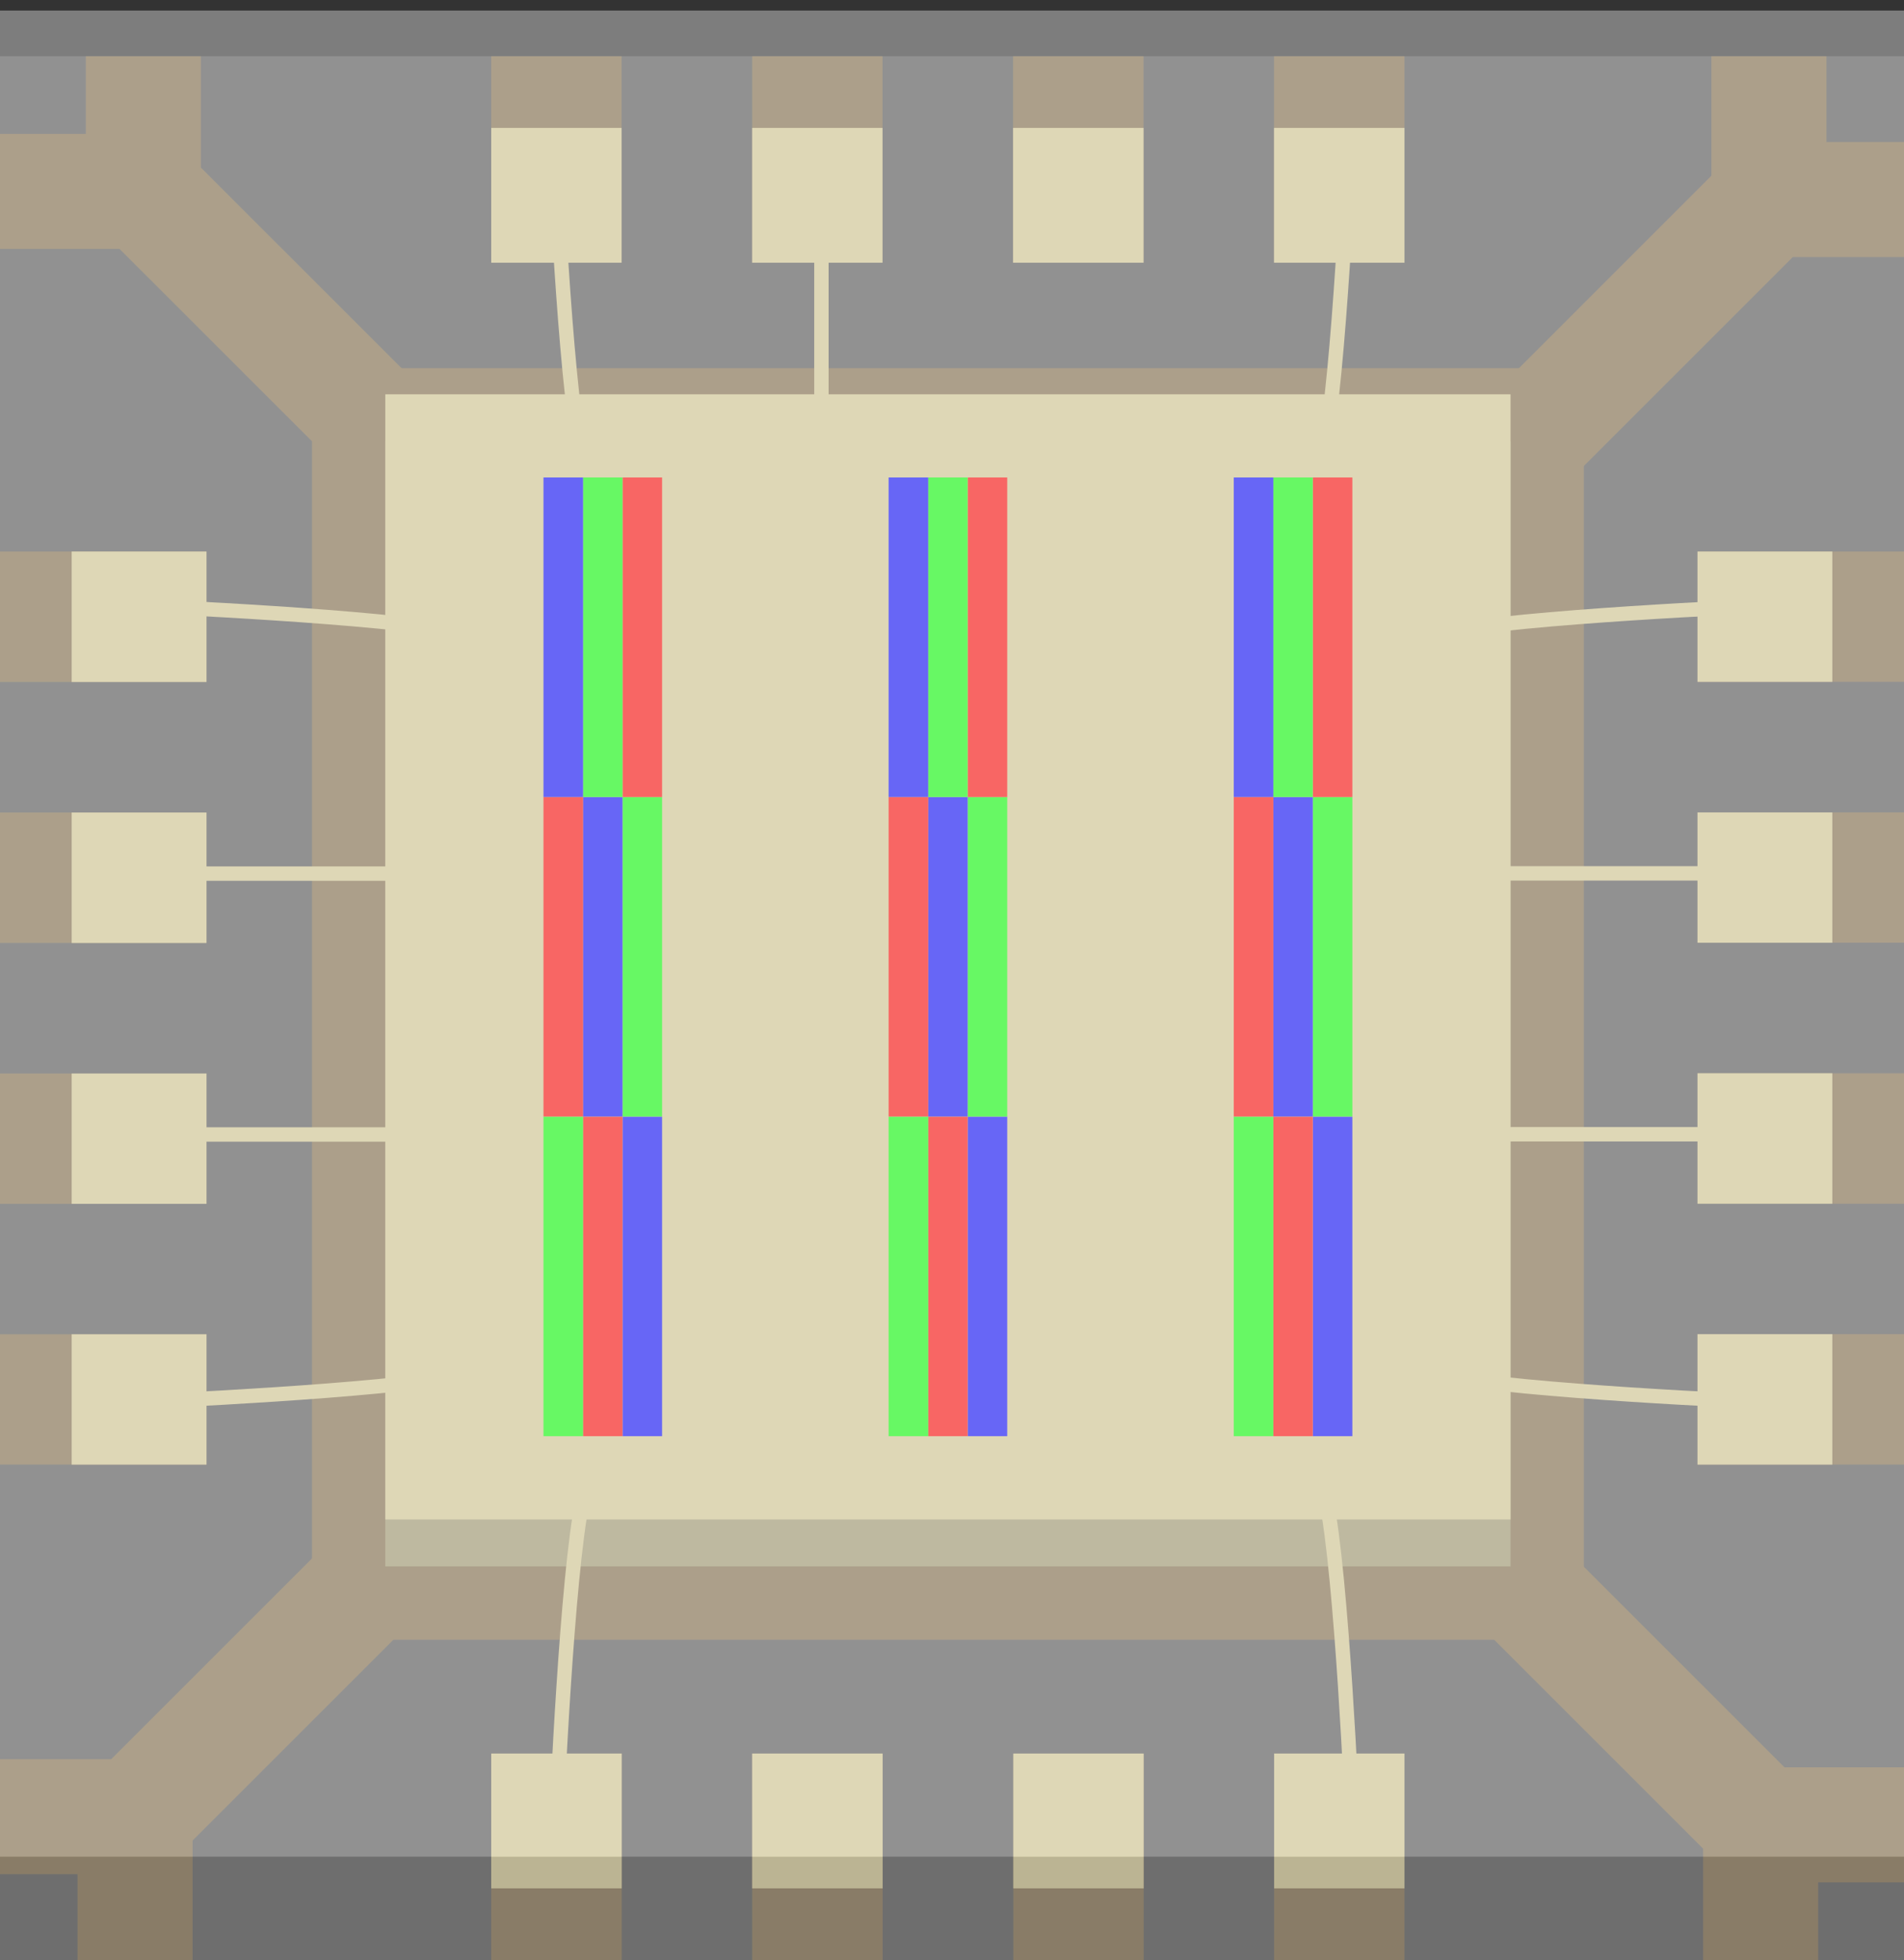 <?xml version="1.0" encoding="utf-8"?>
<!-- Generator: Adobe Illustrator 15.1.0, SVG Export Plug-In . SVG Version: 6.00 Build 0)  -->
<!DOCTYPE svg PUBLIC "-//W3C//DTD SVG 1.1//EN" "http://www.w3.org/Graphics/SVG/1.1/DTD/svg11.dtd">
<svg version="1.1" id="Ebene_1" xmlns:svg="http://www.w3.org/2000/svg"
	 xmlns="http://www.w3.org/2000/svg" xmlns:xlink="http://www.w3.org/1999/xlink" x="0px" y="0px" width="16.55px" height="17.04px"
	 viewBox="0.432 -0.201 16.55 17.04" enable-background="new 0.432 -0.201 16.55 17.04" xml:space="preserve">
<rect x="0.432" y="-0.201" width="16.55" height="17.04" fill="#333333" stroke="none"/>
<rect x="0.432" y="0.288" opacity="0.19" fill="#E6E6E6" width="16.551" height="16.551"/>
<g>
	<rect x="4.702" y="15.044" fill="#7F6B48" width="1.134" height="1.795"/>
	<rect x="6.97" y="15.044" fill="#7F6B48" width="1.134" height="1.795"/>
	<rect x="9.24" y="15.044" fill="#7F6B48" width="1.133" height="1.795"/>
	<rect x="11.507" y="15.044" fill="#7F6B48" width="1.133" height="1.795"/>
	<rect x="4.702" y="15.044" fill="#D1C690" width="1.134" height="1.172"/>
	<rect x="6.97" y="15.044" fill="#D1C690" width="1.134" height="1.172"/>
	<rect x="9.24" y="15.044" fill="#D1C690" width="1.133" height="1.172"/>
	<rect x="11.507" y="15.044" fill="#D1C690" width="1.133" height="1.172"/>
</g>
<g>
	<rect x="11.506" y="0.288" fill="#7F6B48" width="1.134" height="1.795"/>
	<rect x="9.238" y="0.288" fill="#7F6B48" width="1.134" height="1.795"/>
	<rect x="6.97" y="0.288" fill="#7F6B48" width="1.133" height="1.795"/>
	<rect x="4.702" y="0.288" fill="#7F6B48" width="1.133" height="1.795"/>
	<rect x="11.506" y="0.911" fill="#D1C690" width="1.134" height="1.172"/>
	<rect x="9.238" y="0.911" fill="#D1C690" width="1.134" height="1.172"/>
	<rect x="6.97" y="0.911" fill="#D1C690" width="1.133" height="1.172"/>
	<rect x="4.702" y="0.911" fill="#D1C690" width="1.133" height="1.172"/>
</g>
<g>
	<rect x="0.432" y="4.594" fill="#7F6B48" width="1.795" height="1.134"/>
	<rect x="0.432" y="6.863" fill="#7F6B48" width="1.795" height="1.134"/>
	<rect x="0.432" y="9.132" fill="#7F6B48" width="1.795" height="1.133"/>
	<rect x="0.432" y="11.399" fill="#7F6B48" width="1.795" height="1.133"/>
	<rect x="1.055" y="4.594" fill="#D1C690" width="1.172" height="1.134"/>
	<rect x="1.055" y="6.863" fill="#D1C690" width="1.172" height="1.134"/>
	<rect x="1.055" y="9.132" fill="#D1C690" width="1.172" height="1.133"/>
	<rect x="1.055" y="11.399" fill="#D1C690" width="1.172" height="1.133"/>
</g>
<g>
	<rect x="15.187" y="11.398" fill="#7F6B48" width="1.795" height="1.134"/>
	<rect x="15.187" y="9.13" fill="#7F6B48" width="1.795" height="1.134"/>
	<rect x="15.187" y="6.862" fill="#7F6B48" width="1.795" height="1.133"/>
	<rect x="15.187" y="4.594" fill="#7F6B48" width="1.795" height="1.133"/>
	<rect x="15.187" y="11.398" fill="#D1C690" width="1.172" height="1.134"/>
	<rect x="15.187" y="9.13" fill="#D1C690" width="1.172" height="1.134"/>
	<rect x="15.187" y="6.862" fill="#D1C690" width="1.172" height="1.133"/>
	<rect x="15.187" y="4.594" fill="#D1C690" width="1.172" height="1.133"/>
</g>
<g>
	<g>
		<g>
			<g>
				<polyline fill="none" stroke="#7F6B48" stroke-miterlimit="10" points="4.372,12.827 1.606,15.593 0.432,15.593 				"/>
				<line fill="none" stroke="#7F6B48" stroke-miterlimit="10" x1="1.606" y1="15.593" x2="1.606" y2="16.839"/>
			</g>
			<g>
				<polyline fill="none" stroke="#7F6B48" stroke-miterlimit="10" points="4.444,4.228 1.678,1.463 1.678,0.288 				"/>
				<line fill="none" stroke="#7F6B48" stroke-miterlimit="10" x1="1.678" y1="1.463" x2="0.432" y2="1.463"/>
			</g>
			<g>
				<polyline fill="none" stroke="#7F6B48" stroke-miterlimit="10" points="13.042,4.3 15.808,1.534 16.982,1.534 				"/>
				<line fill="none" stroke="#7F6B48" stroke-miterlimit="10" x1="15.808" y1="1.534" x2="15.808" y2="0.288"/>
			</g>
			<g>
				<polyline fill="none" stroke="#7F6B48" stroke-miterlimit="10" points="12.97,12.898 15.736,15.664 15.736,16.839 				"/>
				<line fill="none" stroke="#7F6B48" stroke-miterlimit="10" x1="15.736" y1="15.664" x2="16.982" y2="15.664"/>
			</g>
		</g>
		<rect x="3.144" y="3" fill="#7F6B48" width="11.055" height="11.055"/>
	</g>
</g>
<rect x="3.781" y="3.636" fill="#9D956C" width="9.781" height="9.781"/>
<rect x="3.781" y="3.227" fill="#D1C690" width="9.781" height="9.782"/>
<rect x="0.432" y="15.941" opacity="0.39" fill="#999999" width="16.551" height="0.91"/>
<g opacity="0.93">
	<g>
		<g>
			<g>
				<rect x="11.843" y="9.507" fill="#0000FF" width="0.344" height="2.778"/>
			</g>
			<g>
				<rect x="11.499" y="9.507" fill="#FF0000" width="0.344" height="2.778"/>
			</g>
			<g>
				<rect x="11.156" y="9.507" fill="#00FF00" width="0.344" height="2.778"/>
			</g>
		</g>
		<g>
			<g>
				<rect x="11.843" y="6.728" fill="#00FF00" width="0.344" height="2.778"/>
			</g>
			<g>
				<rect x="11.499" y="6.728" fill="#0000FF" width="0.344" height="2.778"/>
			</g>
			<g>
				<rect x="11.156" y="6.728" fill="#FF0000" width="0.344" height="2.778"/>
			</g>
		</g>
		<g>
			<g>
				<rect x="11.843" y="3.95" fill="#FF0000" width="0.344" height="2.778"/>
			</g>
			<g>
				<rect x="11.499" y="3.95" fill="#00FF00" width="0.344" height="2.778"/>
			</g>
			<g>
				<rect x="11.156" y="3.95" fill="#0000FF" width="0.344" height="2.778"/>
			</g>
		</g>
	</g>
	<g>
		<g>
			<g>
				<rect x="8.843" y="9.507" fill="#0000FF" width="0.344" height="2.778"/>
			</g>
			<g>
				<rect x="8.499" y="9.507" fill="#FF0000" width="0.344" height="2.778"/>
			</g>
			<g>
				<rect x="8.156" y="9.507" fill="#00FF00" width="0.344" height="2.778"/>
			</g>
		</g>
		<g>
			<g>
				<rect x="8.843" y="6.728" fill="#00FF00" width="0.344" height="2.778"/>
			</g>
			<g>
				<rect x="8.499" y="6.728" fill="#0000FF" width="0.344" height="2.778"/>
			</g>
			<g>
				<rect x="8.156" y="6.728" fill="#FF0000" width="0.344" height="2.778"/>
			</g>
		</g>
		<g>
			<g>
				<rect x="8.843" y="3.95" fill="#FF0000" width="0.344" height="2.778"/>
			</g>
			<g>
				<rect x="8.499" y="3.95" fill="#00FF00" width="0.344" height="2.778"/>
			</g>
			<g>
				<rect x="8.156" y="3.95" fill="#0000FF" width="0.344" height="2.778"/>
			</g>
		</g>
	</g>
	<g>
		<g>
			<g>
				<rect x="5.843" y="9.507" fill="#0000FF" width="0.344" height="2.778"/>
			</g>
			<g>
				<rect x="5.499" y="9.507" fill="#FF0000" width="0.344" height="2.778"/>
			</g>
			<g>
				<rect x="5.156" y="9.507" fill="#00FF00" width="0.344" height="2.778"/>
			</g>
		</g>
		<g>
			<g>
				<rect x="5.843" y="6.728" fill="#00FF00" width="0.344" height="2.778"/>
			</g>
			<g>
				<rect x="5.499" y="6.728" fill="#0000FF" width="0.344" height="2.778"/>
			</g>
			<g>
				<rect x="5.156" y="6.728" fill="#FF0000" width="0.344" height="2.778"/>
			</g>
		</g>
		<g>
			<g>
				<rect x="5.843" y="3.95" fill="#FF0000" width="0.344" height="2.778"/>
			</g>
			<g>
				<rect x="5.499" y="3.95" fill="#00FF00" width="0.344" height="2.778"/>
			</g>
			<g>
				<rect x="5.156" y="3.95" fill="#0000FF" width="0.344" height="2.778"/>
			</g>
		</g>
	</g>
</g>
<path fill="none" stroke="#D1C690" stroke-width="0.125" stroke-miterlimit="10" d="M5.269,15.593c0,0,0.089-2.096,0.23-2.766"/>
<path fill="none" stroke="#D1C690" stroke-width="0.125" stroke-miterlimit="10" d="M12.187,15.593c0,0-0.09-2.096-0.23-2.766"/>
<g>
	<path fill="none" stroke="#D1C690" stroke-width="0.125" stroke-miterlimit="10" d="M1.678,5.068c0,0,2.096,0.089,2.766,0.23"/>
	<path fill="none" stroke="#D1C690" stroke-width="0.125" stroke-miterlimit="10" d="M1.678,11.985c0,0,2.096-0.09,2.766-0.23"/>
	<line fill="none" stroke="#D1C690" stroke-width="0.125" stroke-miterlimit="10" x1="1.859" y1="7.394" x2="4.077" y2="7.394"/>
	<line fill="none" stroke="#D1C690" stroke-width="0.125" stroke-miterlimit="10" x1="1.859" y1="9.662" x2="4.077" y2="9.662"/>
</g>
<path fill="none" stroke="#D1C690" stroke-width="0.125" stroke-miterlimit="10" d="M15.736,11.985c0,0-2.096-0.089-2.766-0.229"/>
<path fill="none" stroke="#D1C690" stroke-width="0.125" stroke-miterlimit="10" d="M15.736,5.069c0,0-2.096,0.09-2.766,0.23"/>
<line fill="none" stroke="#D1C690" stroke-width="0.125" stroke-miterlimit="10" x1="15.555" y1="9.66" x2="13.336" y2="9.66"/>
<line fill="none" stroke="#D1C690" stroke-width="0.125" stroke-miterlimit="10" x1="15.555" y1="7.392" x2="13.336" y2="7.392"/>
<path fill="none" stroke="#D1C690" stroke-width="0.125" stroke-miterlimit="10" d="M12.165,0.976c0,0-0.09,2.096-0.23,2.766"/>
<path fill="none" stroke="#D1C690" stroke-width="0.125" stroke-miterlimit="10" d="M5.249,0.976c0,0,0.09,2.096,0.23,2.766"/>
<line fill="none" stroke="#D1C690" stroke-width="0.125" stroke-miterlimit="10" x1="7.572" y1="1.156" x2="7.572" y2="3.375"/>
<rect x="0.432" y="-0.109" opacity="0.39" fill="#F2F2F2" width="16.551" height="16.05"/>
</svg>
